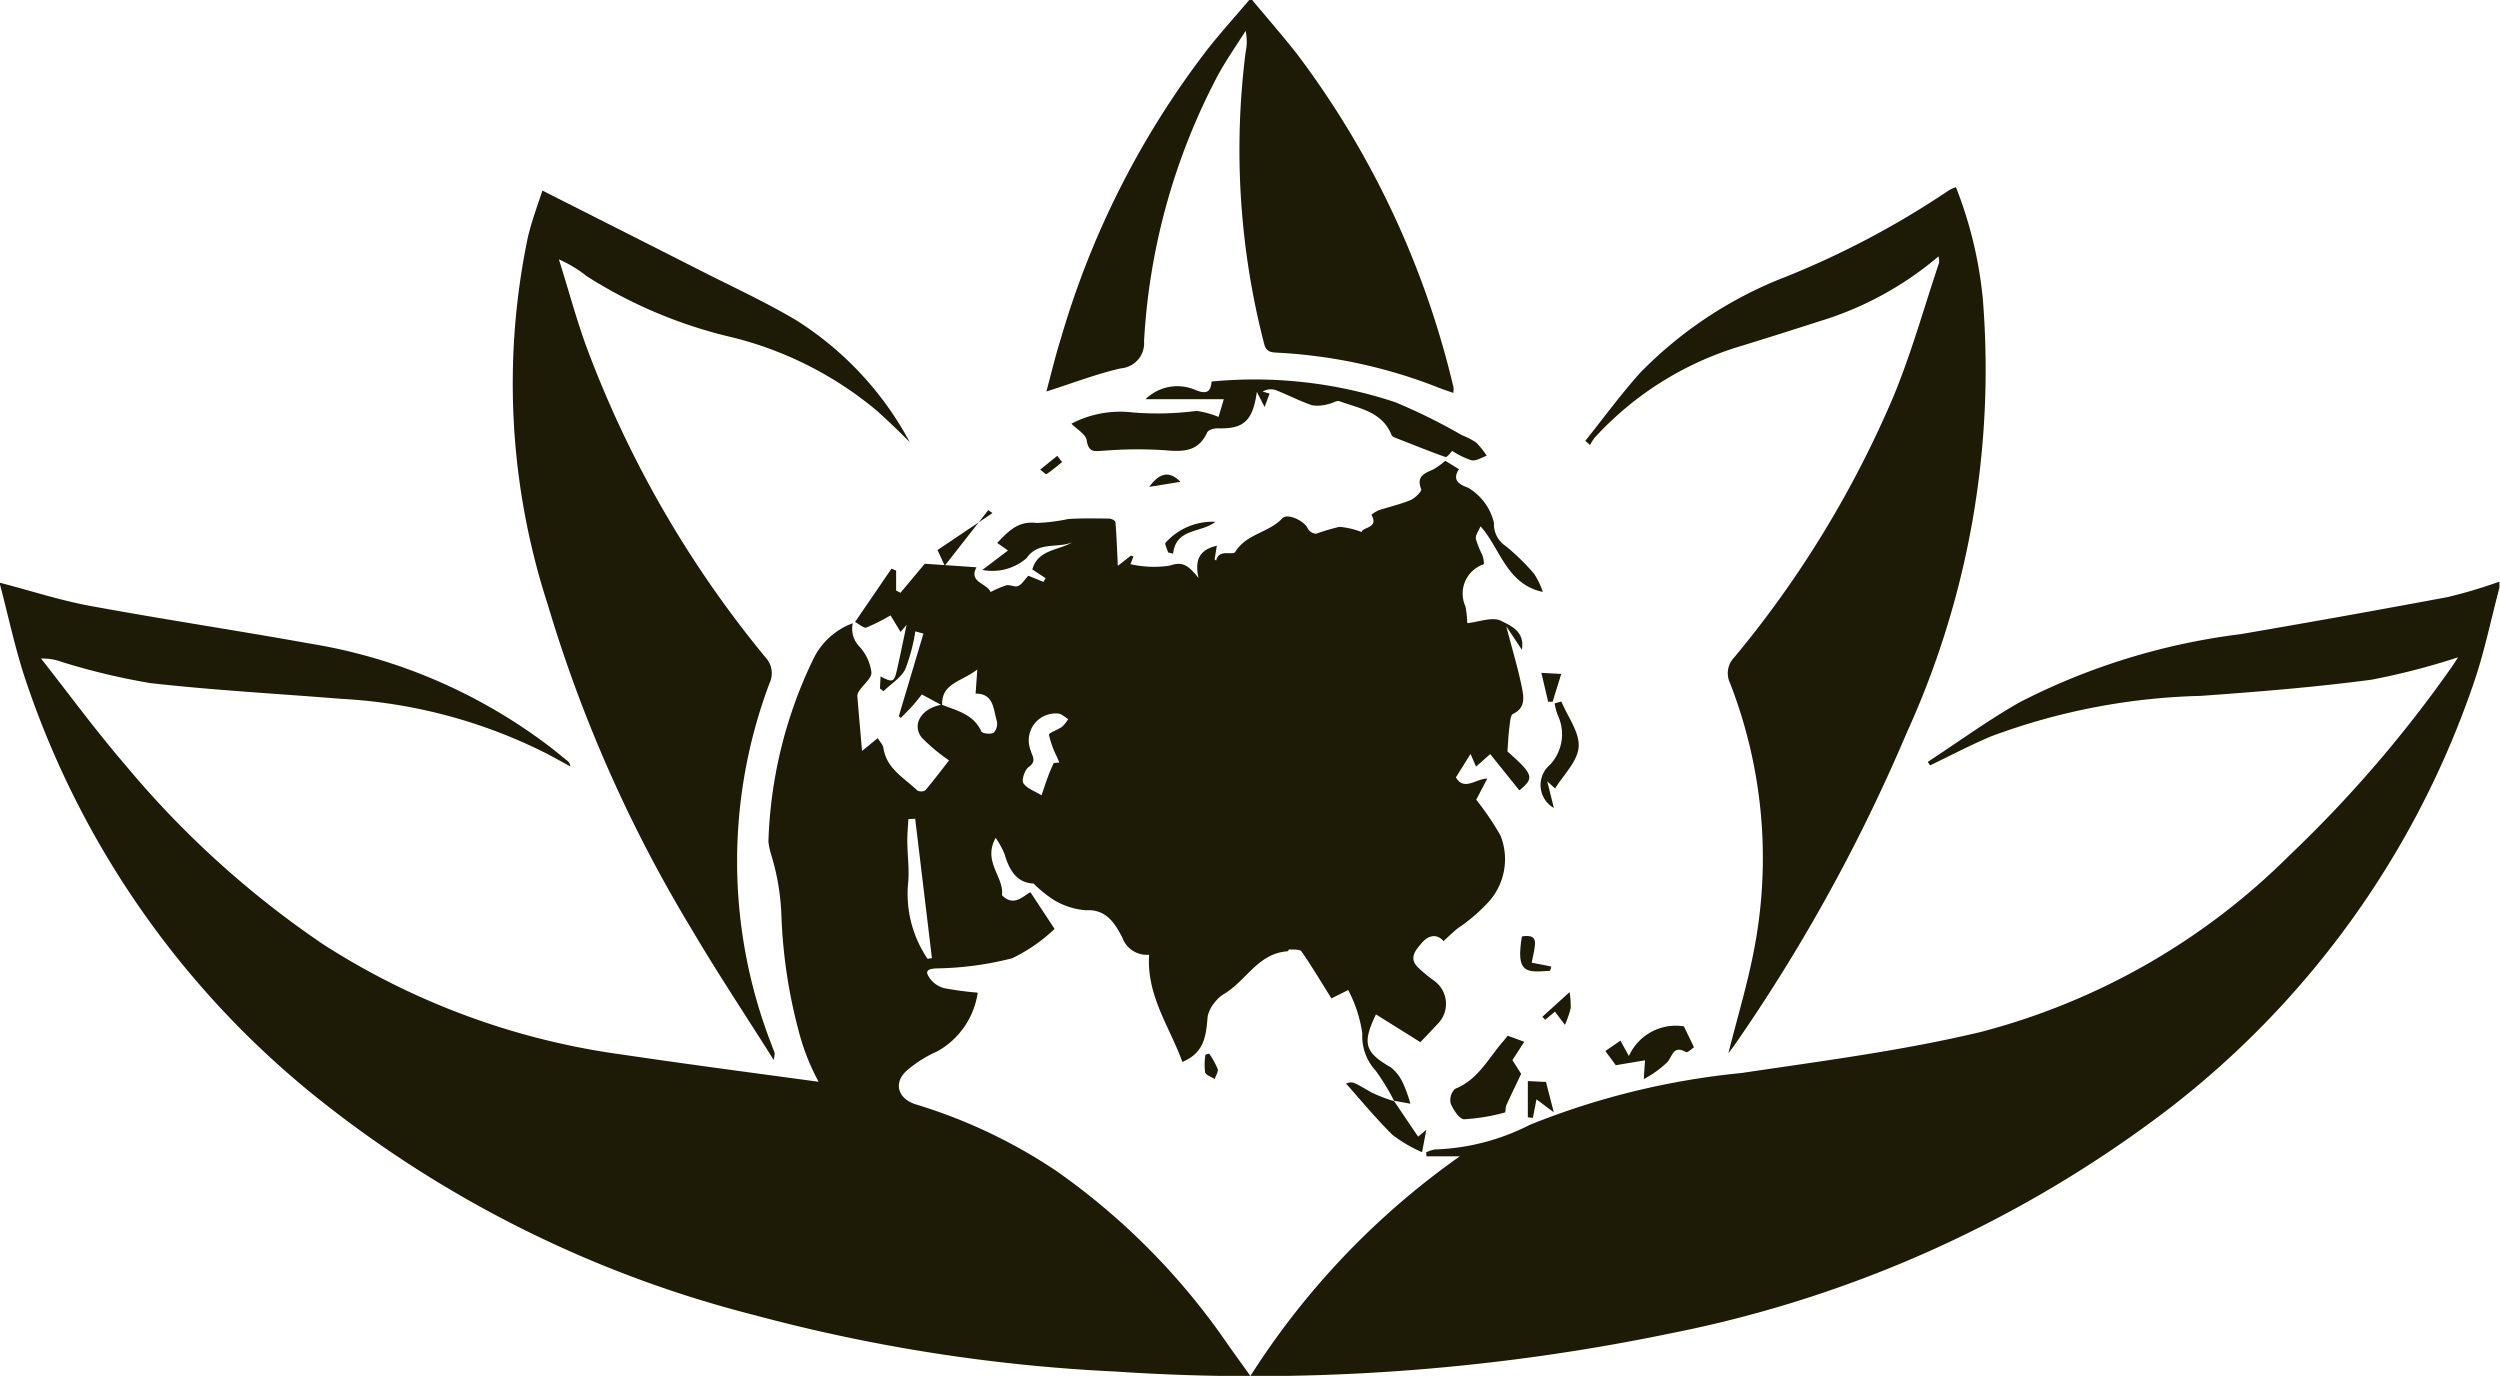 <?xml version="1.0" encoding="UTF-8"?> <svg xmlns="http://www.w3.org/2000/svg" width="82.751" height="45.542" viewBox="0 0 82.751 45.542"><defs><style>.a{fill:#1d1a05;}</style></defs><path class="a" d="M52.5,139.012l1.207-1.767.153.064v.659l.143.077.805-.962,1.713.117c-.27.5.34.52.468.82a3.149,3.149,0,0,1,.517-.222c.123-.03.287.069.393.022.126-.056.211-.206.338-.341l.5.205.071-.122-.44-.29c.187-.664.859-.623,1.327-.9-.5.211-1.13-.04-1.52.529a1.729,1.729,0,0,1-1.46.387l.848-.644-.358-.25c.372-.383.686-.736,1.3-.661a6.1,6.1,0,0,0,1.056-.131c.452-.028.906-.019,1.359-.013.071,0,.2.072.2.118.037.453.053.908.078,1.446l.436-.34.082.031-.1.253a3.509,3.509,0,0,0,1.306.048c.451-.162.634.03.948.41-.135-.617.043-.938.606-1.068l-.074.453.052.035c.09-.4.549-.148.635-.288.369-.6,1.113-.631,1.554-1.107.171-.185.737.086.844.34a.341.341,0,0,0,.278.17,6.46,6.46,0,0,1,.77-.228,2.617,2.617,0,0,1,.734.172c.033-.175.582-.124.323-.571a.985.985,0,0,1,.243-.15c.35-.116.714-.195,1.052-.337.15-.063.38-.293.353-.361-.173-.437.119-.526.406-.657a2.554,2.554,0,0,0,.392-.283l.453.278c-.253.384.039.515.305.616a1.831,1.831,0,0,1,.853,1.165.862.862,0,0,0,.388.763,7.238,7.238,0,0,1,.94.919,2.524,2.524,0,0,1,.289.6c-1.207-.254-1.415-1.459-2.062-2.171-.06.148-.172.29-.155.412a3.055,3.055,0,0,0,.218.544c.034.1.065.286.04.3a1.024,1.024,0,0,0-.6,1.4,3.533,3.533,0,0,1,.058.549c.387-.039.837-.222,1.119-.077.308.158.8.347.688.956l-.516-.776c.207.8.4,1.426.526,2.069.058.3.1.642-.3.83-.095.045-.1.3-.125.465-.032.244-.04.491-.062.779.862.764.9.878.394,1.288l-.964-1.2-.47.414-.181-.42-.485.778c.274.459.652.047,1.04.037l-.367.7a9.741,9.741,0,0,1,.8,1.18,2.112,2.112,0,0,1-.489,2.306,5.679,5.679,0,0,1-.929.776c-.159.132-.309.276-.466.419-.221-.258-.5-.192-.714.055-.2.232-.462.512-.11.835a4.845,4.845,0,0,0,.507.417.94.94,0,0,1,.157,1.4c-.2.21-.395.423-.6.631-.032.033-.085.046-.007.006L69.743,152c-.468.968-.365,1.259.5,1.759a1.422,1.422,0,0,1,.417.568,4.326,4.326,0,0,1,.222.629l-.549-.1.015.014a7.741,7.741,0,0,0-.608-1,1.684,1.684,0,0,1-.449-1.24,4.442,4.442,0,0,0-.467-1.437l-.556.277c-.346-.552-.65-1.065-.989-1.554-.054-.078-.263-.054-.4-.068-.02,0-.044.062-.069.064-.955.068-1.357.953-2.061,1.39a1.053,1.053,0,0,0-.3.249,1.155,1.155,0,0,0-.275.5c-.055.6-.075,1.206-.839,1.522-.419-1.161-1.192-2.194-1.1-3.548a.861.861,0,0,1-.889-.572c-.218-.409-.5-.945-1.2-.9a2.421,2.421,0,0,1-1.058-.336,3.97,3.97,0,0,1-.675-.547c-.47-.024-.769-.3-.97-.994a3.007,3.007,0,0,0-.288-.521c-.44.8.285,1.284.209,1.9.394.4.7.023.941-.1l.8,1.215a5.45,5.45,0,0,1-1.407.973,10.662,10.662,0,0,1-2.5.334c-.36.018-.366.123-.223.329a.868.868,0,0,0,.473.325,10.41,10.41,0,0,0,1.113.149,2.663,2.663,0,0,1-1.339,1.944,3.942,3.942,0,0,0-1.019.645c-.444.407-.28.926.311,1.11a17.423,17.423,0,0,1,4.654,2.206,22.621,22.621,0,0,1,5.687,5.762c.227.318.455.635.732,1.022a25.881,25.881,0,0,1,6.929-7.27h-1.1l-.014-.128a.931.931,0,0,1,.286-.1,7.44,7.44,0,0,0,3.155-.819,25.364,25.364,0,0,1,7-1.712c2.646-.395,5.313-.736,7.91-1.356a22.5,22.5,0,0,0,10.239-5.859,41.465,41.465,0,0,0,5.369-6.238c.068-.1.132-.2.2-.307a23.336,23.336,0,0,1-2.862.741c-1.875.249-3.765.4-5.652.536a21.293,21.293,0,0,0-6.951,1.343c-.683.289-1.341.636-2.011.957l-.077-.115c1.018-.665,2-1.383,3.059-1.983a21.916,21.916,0,0,1,7.3-2.246q3.428-.587,6.848-1.226a16.56,16.56,0,0,0,1.715-.512v.2c-.265,1-.476,2.025-.8,3.007a30.022,30.022,0,0,1-10.157,14.254,39.889,39.889,0,0,1-16.421,7.41,68.03,68.03,0,0,1-18.436,1.275,56.143,56.143,0,0,1-11.962-1.872,38.247,38.247,0,0,1-14.389-7.134,29.866,29.866,0,0,1-9.741-13.948c-.334-1.013-.554-2.064-.842-3.159,1.063.277,2.016.589,2.993.769,2.415.445,4.845.811,7.263,1.245a17.835,17.835,0,0,1,8.044,3.484c.161.127.319.257.478.386a.246.246,0,0,1,.114.2c-.252-.138-.5-.277-.756-.413a17.079,17.079,0,0,0-6.824-1.824c-2.109-.171-4.225-.284-6.326-.522a22.473,22.473,0,0,1-2.926-.7,1.8,1.8,0,0,0-.685-.111c.927,1.177,1.813,2.389,2.79,3.523a31.44,31.44,0,0,0,6.54,5.93,24.348,24.348,0,0,0,9.908,3.655c2.141.318,4.287.6,6.5.9a7.28,7.28,0,0,1-.633-1.578,17.166,17.166,0,0,1-.6-3.952,7.731,7.731,0,0,0-.322-1.935,2.409,2.409,0,0,1-.107-.482,14.88,14.88,0,0,1,1.493-6.059,2.352,2.352,0,0,1,1.3-1.172.842.842,0,0,0,.226.78,1.556,1.556,0,0,1,.39.844c.017.183-.25.391-.385.59a.34.34,0,0,0-.081.181c.044.586.1,1.171.156,1.833l.519-.425c.079.13.174.221.188.322.1.692.685.989,1.118,1.408a.273.273,0,0,0,.267,0c.293-.346.567-.709.788-.992a6.216,6.216,0,0,1-.9-.75c-.35-.439-.006-.982.66-1.094.5.2,1.05.312,1.309.887.031.069.311.1.41.04a.436.436,0,0,0,.1-.393c-.115-.394-.1-.907-.7-.9l.056-.8c-.528.411-1.2.455-1.162,1.19l-.674-.364c-.079.1-.189.244-.31.379s-.257.264-.386.4l-.065-.06.814-2.732-.268-.075a6.039,6.039,0,0,1-.331,1.249c-.145.292-.477.491-.725.732l-.115-.09.02-.4c.388.21.45.191.535-.182.116-.507.219-1.017.327-1.525l-.2.236-.331-.548a7.032,7.032,0,0,1-.808.405C52.788,139.219,52.626,139.074,52.5,139.012Zm6.581,4.667.181-.017c-.026-.061-.053-.122-.078-.183a3.272,3.272,0,0,1-.265-.732c-.009-.067.293-.165.437-.27a1.231,1.231,0,0,0,.2-.251c-.108-.064-.213-.174-.325-.183a.89.89,0,0,0-.924,1.2c.041.186.229.369-.059.568-.131.091-.244.436-.175.537.124.183.391.269.6.4.07-.2.136-.412.213-.614C58.941,143.974,59.012,143.828,59.077,143.679ZM54.9,150.16l.145-.022-.554-4.614-.225.012c-.013.244-.038.488-.035.731,0,.448.068.9.03,1.344A3.832,3.832,0,0,0,54.9,150.16Z" transform="translate(-24.198 -118.423)"></path><path class="a" d="M368.449-14.94c.489.587.992,1.165,1.466,1.764a29.578,29.578,0,0,1,5.2,11.068.841.841,0,0,1-.011.173c-.194-.069-.376-.127-.552-.2a16.922,16.922,0,0,0-5.226-1.129c-.219-.015-.41.005-.485-.31a25.63,25.63,0,0,1-.61-9.635,1.7,1.7,0,0,0,0-.71c-.307.49-.642.965-.918,1.472a21.318,21.318,0,0,0-2.443,8.8.836.836,0,0,1-.773.9c-.81.187-1.593.49-2.461.766.163-.6.3-1.183.481-1.756A28.871,28.871,0,0,1,367-13.346c.433-.545.9-1.063,1.351-1.594Z" transform="translate(-327.001 14.94)"></path><path class="a" d="M197.98,75.288c-.956-1.518-1.882-2.908-2.727-4.346A46.123,46.123,0,0,1,190.5,60.211a23.68,23.68,0,0,1-.654-12.17c.134-.558.341-1.1.477-1.53,1.754.887,3.485,1.76,5.214,2.638,1.064.541,2.152,1.041,3.177,1.647a10.808,10.808,0,0,1,3.769,4.041c-.166-.164-.33-.331-.5-.492-.185-.177-.373-.351-.561-.524a11.926,11.926,0,0,0-4.84-2.458,15.517,15.517,0,0,1-4.788-2.016,4.142,4.142,0,0,0-.924-.558c.3.948.556,1.907.892,2.841a35.739,35.739,0,0,0,5.943,10.329.769.769,0,0,1,.136.861,16.729,16.729,0,0,0,.064,11.954c.036.1.073.19.108.286A1.453,1.453,0,0,1,197.98,75.288Z" transform="translate(-172.37 -40.203)"></path><path class="a" d="M540.1,74.086c.292-1.168.645-2.323.864-3.5a15.971,15.971,0,0,0-.806-8.746.754.754,0,0,1,.14-.863,34.8,34.8,0,0,0,5.259-8.614c.6-1.444,1.019-2.96,1.518-4.445a.716.716,0,0,0-.019-.21,11.012,11.012,0,0,1-3.953,2.152q-1.314.425-2.635.831a10.7,10.7,0,0,0-4.793,3.017,1.558,1.558,0,0,0-.154.242l-.157-.136c.6-.749,1.167-1.526,1.805-2.241A13.545,13.545,0,0,1,542,48.384a28.95,28.95,0,0,0,5.414-2.872,1.262,1.262,0,0,1,.219-.094,13.664,13.664,0,0,1,.887,3.671A29,29,0,0,1,546,63.485a57.356,57.356,0,0,1-5.637,10.243C540.279,73.853,540.186,73.973,540.1,74.086Z" transform="translate(-482.89 -39.222)"></path><path class="a" d="M374.267,107.57a14.79,14.79,0,0,1,6.077.683,18.862,18.862,0,0,1,2.212,1.094,2.385,2.385,0,0,1,.473.244,2.643,2.643,0,0,1,.347.436c-.167.056-.349.18-.5.15a2.717,2.717,0,0,1-.641-.309c-.058.054-.172.217-.223.2-.529-.184-1.049-.4-1.569-.6-.079-.031-.192-.065-.216-.127-.313-.779-1.068-.878-1.724-1.119-.093-.034-.23.069-.35.088a1.269,1.269,0,0,1-.55.048c-.411-.138-.8-.344-1.2-.5a.52.52,0,0,0-.443.044l.228.067-.164.443-.257-.5c-.135.982-.453,1.237-1.309,1.206-.114,0-.3.056-.336.138-.291.642-.8.643-1.4.588a13.857,13.857,0,0,0-2.023.016c-.3.017-.5.075-.564-.346-.029-.2-.326-.363-.507-.548a3.486,3.486,0,0,1,2.04-.372,10.077,10.077,0,0,0,2.107-.052,2.966,2.966,0,0,1,.724.2l.174-.587h-2.59a1.5,1.5,0,0,1,1.664-.3C374.092,107.993,374.243,107.924,374.267,107.57Z" transform="translate(-334.165 -94.941)"></path><path class="a" d="M493.714,319.011l.548.2-.392.608.289.454c-.163.343-.332.69-.492,1.041-.034.075-.017.233-.048.239a6.53,6.53,0,0,1-1.347.223c-.155,0-.361-.314-.446-.525a.517.517,0,0,1,.144-.481c.775-.307,1.113-1.034,1.616-1.6C493.631,319.117,493.671,319.063,493.714,319.011Z" transform="translate(-443.808 -284.728)"></path><path class="a" d="M543.1,317.742c.017-.269.027-.412.041-.622l-.967.162-.346-.469.5-.344.279.509a1.7,1.7,0,0,1,1.821-.982l.334.692c-.06.038-.214.188-.266.159-.408-.23-.434.1-.606.324A3.54,3.54,0,0,1,543.1,317.742Z" transform="translate(-488.69 -282.023)"></path><path class="a" d="M459.77,334.667l.8,1.186.273-.226-.141.742a4.78,4.78,0,0,1-.979-.574c-.561-.555-1.064-1.168-1.54-1.7.231-.075.223-.062.828.287a5.17,5.17,0,0,0,.774.3Z" transform="translate(-413.631 -298.23)"></path><path class="a" d="M521.615,211.25c.209.5.606,1.017.573,1.5s-.5.922-.779,1.379l-.26-.235.219.881a.875.875,0,0,1-.133-1.426,1.482,1.482,0,0,0,.258-1.656,1.973,1.973,0,0,1-.1-.38Z" transform="translate(-469.934 -188.03)"></path><path class="a" d="M326.7,151.332l-.239-.519,1.818-1.222-.137-.1Z" transform="translate(-295.429 -132.607)"></path><path class="a" d="M517.679,334.682l-.574-.43-.119.613-.167-.018v-1.2l.6.029Z" transform="translate(-466.247 -297.863)"></path><path class="a" d="M515.332,288c-.813.062-1.134.078-.933-1.137.329-.052.459.031.431.293-.022.2-.073.4-.107.575l.65.131Z" transform="translate(-464.023 -255.867)"></path><path class="a" d="M400.022,154.259c-.031-.111-.124-.286-.085-.322a2.077,2.077,0,0,1,1.65-.693c-.47.377-1.307.2-1.4,1.055Z" transform="translate(-361.356 -135.972)"></path><path class="a" d="M522.26,305.994l-.33-.437-.324.269-.092-.1.9-.817a2.92,2.92,0,0,1,.037.528A3.29,3.29,0,0,1,522.26,305.994Z" transform="translate(-470.46 -272.071)"></path><path class="a" d="M521.411,202.967l-.225-.957.658.035-.285.92Z" transform="translate(-470.166 -179.738)"></path><path class="a" d="M394.72,138.488c.308-.41.623-.585,1.037-.168Z" transform="translate(-356.683 -122.372)"></path><path class="a" d="M412.693,324.792a2.741,2.741,0,0,1,.281.507c.029.091-.065.222-.1.335-.111-.075-.295-.132-.318-.229a2.128,2.128,0,0,1,.013-.582Z" transform="translate(-372.668 -289.916)"></path><path class="a" d="M360.33,132.229c-.171.136-.336.281-.518.4-.025.016-.135-.1-.206-.152l.564-.456Z" transform="translate(-325.174 -116.934)"></path></svg> 